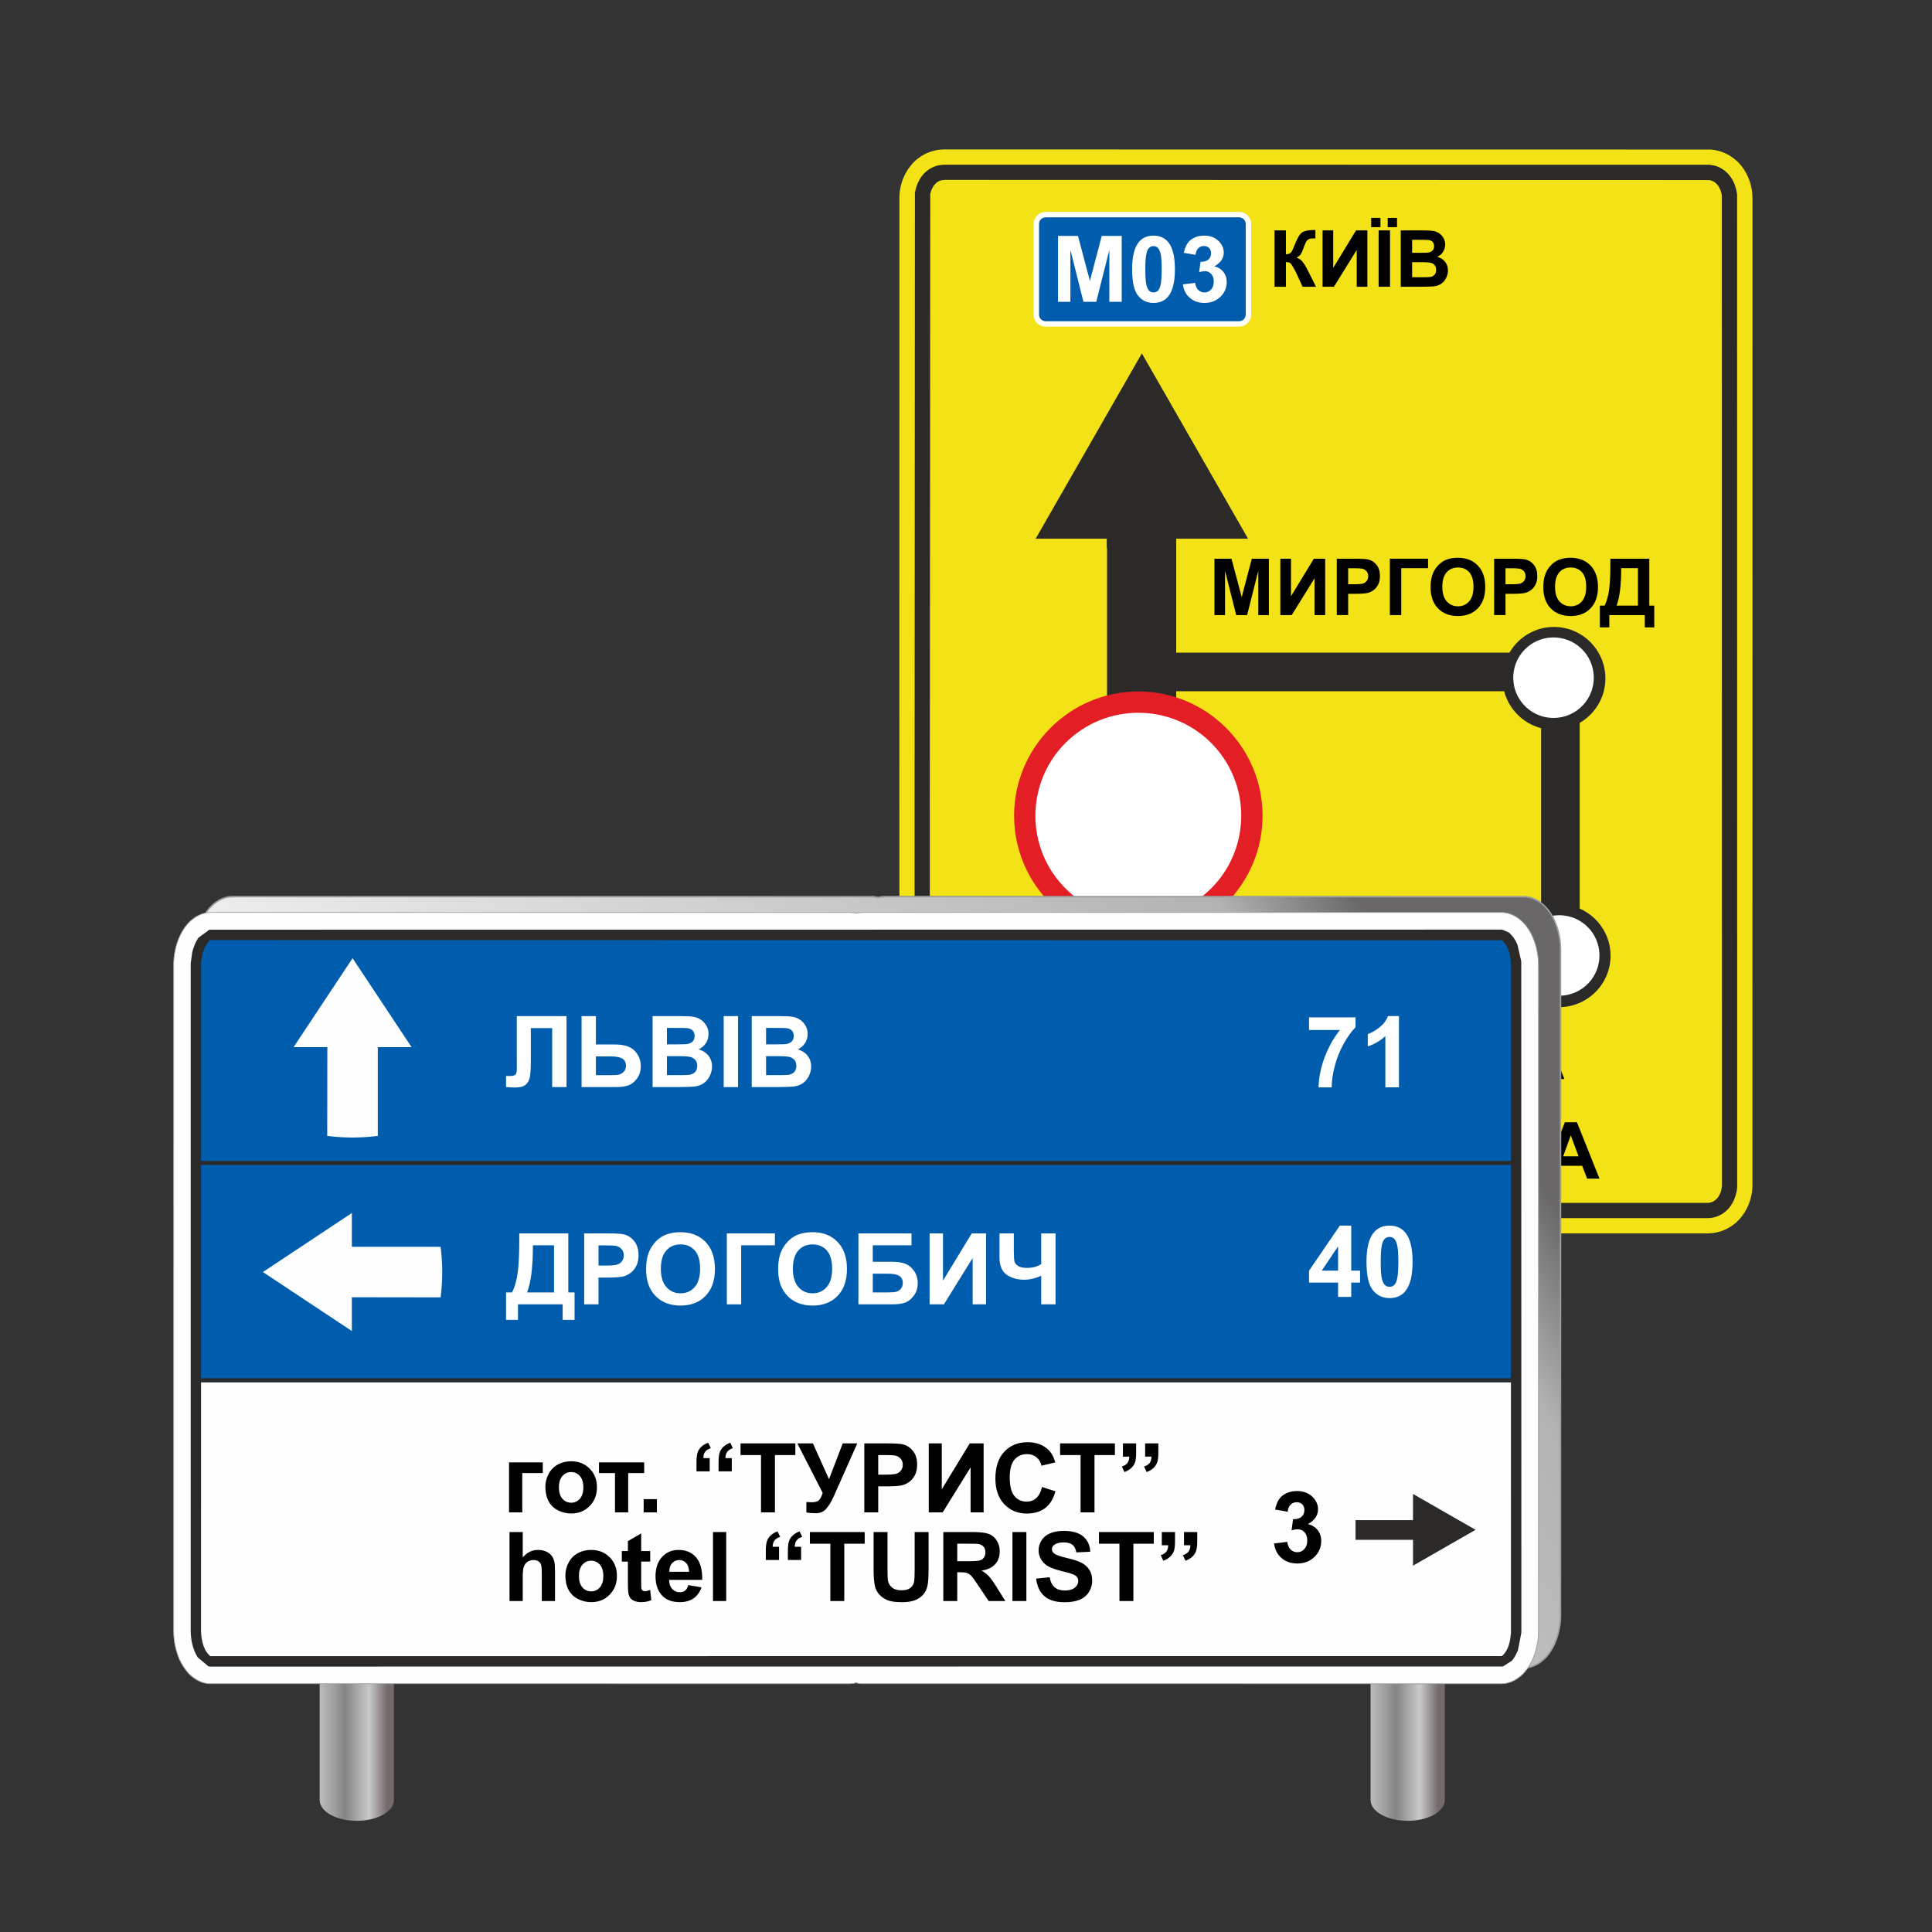 <?xml version="1.0" encoding="UTF-8"?> <svg xmlns="http://www.w3.org/2000/svg" xmlns:xlink="http://www.w3.org/1999/xlink" xmlns:xodm="http://www.corel.com/coreldraw/odm/2003" xml:space="preserve" width="932px" height="932px" version="1.0" style="shape-rendering:geometricPrecision; text-rendering:geometricPrecision; image-rendering:optimizeQuality; fill-rule:evenodd; clip-rule:evenodd" viewBox="0 0 418.48 418.48"><rect x="0" y="0" width="418.48" height="418.48" fill="#333333" stroke="none"/> <defs> <style type="text/css"> .str4 {stroke:#2B2A29;stroke-width:0.003;stroke-miterlimit:22.926} .str0 {stroke:#9D9E9E;stroke-width:0.004;stroke-miterlimit:22.926} .str1 {stroke:#2B2A29;stroke-width:0.004;stroke-miterlimit:22.926} .str2 {stroke:#9D9E9E;stroke-width:0.324;stroke-miterlimit:22.926} .str3 {stroke:#9D9E9E;stroke-width:0.156;stroke-miterlimit:22.926} .fil0 {fill:none} .fil9 {fill:#FEFEFE} .fil3 {fill:#2B2A29} .fil4 {fill:#E31E24} .fil7 {fill:#005DAE} .fil2 {fill:#F3E215} .fil6 {fill:black} .fil5 {fill:white} .fil8 {fill:url(#id0)} .fil1 {fill:url(#id1)} </style> <linearGradient id="id0" gradientUnits="userSpaceOnUse" x1="79.004" y1="349.359" x2="301.383" y2="206.138"> <stop offset="0" style="stop-opacity:1; stop-color:#FEFEFE"></stop> <stop offset="0.902" style="stop-opacity:1; stop-color:#B4B3B3"></stop> <stop offset="1" style="stop-opacity:1; stop-color:#696767"></stop> </linearGradient> <linearGradient id="id1" gradientUnits="objectBoundingBox" x1="0%" y1="51.91%" x2="91.154%" y2="51.91%"> <stop offset="0" style="stop-opacity:1; stop-color:#BBBBBB"></stop> <stop offset="0.22" style="stop-opacity:1; stop-color:#A09F9F"></stop> <stop offset="0.369" style="stop-opacity:1; stop-color:#858383"></stop> <stop offset="0.729" style="stop-opacity:1; stop-color:#C9CACA"></stop> <stop offset="1" style="stop-opacity:1; stop-color:#736A6A"></stop> </linearGradient> </defs> <g id="Слой_x0020_1">  <rect class="fil0" width="418.48" height="418.48"></rect> <path class="fil1" d="M69.243 352.525l16.08 0 0 37.373c0,2.484 -3.599,4.499 -8.04,4.499 -4.44,0 -8.04,-2.015 -8.04,-4.499l0 -37.373z"></path> <path class="fil1" d="M296.875 352.525l16.08 0 0 37.373c0,2.484 -3.6,4.499 -8.04,4.499 -4.44,0 -8.04,-2.015 -8.04,-4.499l0 -37.373z"></path> <g id="_3267103983184"> <path class="fil2 str0" d="M379.584 257.133l-0.084 0.999c-0.346,2.261 -1.17,4.206 -2.783,6.024l-0.685 0.672c-1.469,1.233 -2.959,1.959 -4.983,2.263l-1.034 0.065 -166.124 -0.013 -1.062 -0.129c-1.624,-0.347 -2.837,-0.926 -4.088,-1.879 -1.045,-0.874 -1.793,-1.779 -2.465,-2.894 -0.644,-1.187 -1.047,-2.33 -1.302,-3.62 -0.098,-0.666 -0.156,-1.306 -0.168,-1.977l0.006 -81.239c-0.004,-0.071 -0.006,-0.142 -0.006,-0.214l0.009 -132.788 0.084 -0.999c0.347,-2.264 1.171,-4.208 2.783,-6.028l0.685 -0.668c1.472,-1.237 2.96,-1.963 4.984,-2.268l1.034 -0.064 166.128 0.017 1.06 0.126c1.984,0.424 3.421,1.227 4.811,2.515l0.65 0.701c1.526,1.896 2.269,3.871 2.52,6.162l0.04 0.991 -0.003 81.307 0.003 0.149 -0.01 132.789z"></path> <path class="fil3 str1" d="M376.212 257.799c-0.482,2.76 -2.054,5.11 -4.889,5.879 -0.488,0.115 -0.895,0.149 -1.406,0.18l-165.83 -0.013 -0.795 -0.105c-3.304,-0.836 -5.046,-3.699 -5.186,-6.968l-0.003 -0.175 0.003 -81.317c0,-0.051 -0.003,-0.098 -0.003,-0.145l0.075 -133.328c0.447,-2.779 2.058,-5.18 4.898,-5.953 0.491,-0.115 0.899,-0.149 1.411,-0.18l165.826 0.017c0.657,0.079 1.146,0.177 1.759,0.407 2.536,1.061 3.884,3.431 4.189,6.061l0.025 214.831 -0.074 0.809zm-38.619 -56.283c2.757,0 5.852,3.091 5.852,5.848 0,2.758 -3.094,5.85 -5.852,5.85 -2.757,0 -5.847,-3.094 -5.847,-5.85 0,-2.756 3.091,-5.848 5.847,-5.848zm-1.207 -60.457c2.756,0 5.848,3.092 5.848,5.848 0,2.757 -3.091,5.85 -5.848,5.85 -2.757,0 -5.85,-3.093 -5.85,-5.85 0,-2.757 3.093,-5.848 5.85,-5.848zm5.783 55.741c3.929,1.73 6.686,5.659 6.686,10.21 0,6.136 -5.005,11.144 -11.144,11.144 -4.446,0 -8.3,-2.632 -10.084,-6.418l-72.855 0 0 48.813 115.103 0.007c1.071,-0.078 1.81,-0.515 2.401,-1.424 0.438,-0.729 0.634,-1.452 0.711,-2.295l-0.024 -214.464c-0.244,-1.57 -1.023,-3.065 -2.711,-3.363l-165.658 -0.038c-0.111,0.007 -0.219,0.018 -0.331,0.028 -1.597,0.17 -2.431,1.556 -2.766,2.993l-0.096 133.093 0.005 0.086 -0.005 81.377c0.056,1.827 0.906,3.728 2.902,3.996l35.422 0 0 -67.774c2.185,0.568 4.477,0.871 6.84,0.871 2.858,0 5.617,-0.445 8.207,-1.265l0 11.003 72.411 0c1.084,-3.136 3.532,-5.641 6.63,-6.803l0 -38.85c-3.904,-1.011 -6.99,-4.094 -8.003,-8l-71.038 0 0 9.621c-2.59,-0.82 -5.349,-1.265 -8.207,-1.265 -2.338,0 -4.611,0.296 -6.777,0.855l0 -40.208 -0.063 0 0 -2.05 -15.394 0 23 -40.134 23.001 40.134 -15.56 0 0 24.688 72.184 0c1.931,-3.325 5.532,-5.57 9.644,-5.57 6.136,0 11.139,5.007 11.139,11.143 0,4.109 -2.244,7.712 -5.57,9.645l0 40.214z"></path> <path class="fil4 str1" d="M219.657 176.681c0,-14.824 12.085,-26.91 26.909,-26.91 14.823,0 26.91,12.086 26.91,26.91 0,14.824 -12.087,26.91 -26.91,26.91 -14.824,0 -26.909,-12.086 -26.909,-26.91zm47.133 -0.262c0,-11.275 -9.202,-20.484 -20.483,-20.484 -11.279,0 -20.486,9.209 -20.486,20.484 0,11.285 9.207,20.486 20.486,20.486 11.281,0 20.483,-9.201 20.483,-20.486z"></path> <path class="fil5 str1" d="M232.414 159.451c9.511,-7.811 23.572,-6.43 31.382,3.08 7.811,9.511 6.431,23.572 -3.079,31.383 -9.512,7.81 -23.572,6.43 -31.383,-3.08 -7.811,-9.512 -6.43,-23.572 3.08,-31.383z"></path> <path class="fil5 str1" d="M330.139 140.822c3.294,-3.511 8.82,-3.686 12.331,-0.393 3.51,3.294 3.686,8.82 0.392,12.331 -3.294,3.51 -8.82,3.686 -12.33,0.392 -3.511,-3.294 -3.686,-8.82 -0.393,-12.33z"></path> <path class="fil5 str1" d="M331.371 200.993c3.294,-3.511 8.82,-3.686 12.33,-0.393 3.511,3.294 3.686,8.82 0.392,12.331 -3.293,3.51 -8.819,3.686 -12.33,0.392 -3.511,-3.294 -3.686,-8.82 -0.392,-12.33z"></path> <path class="fil6" d="M276.07 49.903l2.464 0 0 5.196c0.55,-0.055 0.923,-0.197 1.117,-0.423 0.194,-0.228 0.493,-0.862 0.899,-1.9 0.511,-1.321 1.024,-2.143 1.541,-2.464 0.51,-0.322 1.334,-0.483 2.472,-0.483 0.056,0 0.175,-0.003 0.359,-0.009l0 1.824 -0.351 -0.008c-0.505,0 -0.874,0.062 -1.107,0.187 -0.233,0.125 -0.421,0.315 -0.566,0.571 -0.145,0.255 -0.357,0.779 -0.642,1.573 -0.149,0.421 -0.312,0.775 -0.486,1.058 -0.175,0.283 -0.484,0.549 -0.929,0.799 0.55,0.156 1.004,0.469 1.361,0.942 0.359,0.47 0.751,1.137 1.179,1.997l1.665 3.348 -2.897 0 -1.457 -3.156c-0.023,-0.044 -0.07,-0.131 -0.142,-0.258 -0.028,-0.044 -0.13,-0.236 -0.308,-0.575 -0.316,-0.599 -0.576,-0.974 -0.779,-1.125 -0.202,-0.149 -0.512,-0.226 -0.929,-0.231l0 5.345 -2.464 0 0 -12.208z"></path> <polygon class="fil6" points="286.471,49.903 288.777,49.903 288.777,58.03 293.724,49.903 296.18,49.903 296.18,62.111 293.873,62.111 293.873,54.143 288.935,62.111 286.471,62.111 "></polygon> <path class="fil6" d="M298.619 62.111l0 -12.208 2.466 0 0 12.208 -2.466 0zm-1.615 -12.906l0 -2.007 2.007 0 0 2.007 -2.007 0zm3.581 0l0 -2.007 2.015 0 0 2.007 -2.015 0z"></path> <path class="fil6" d="M303.408 49.903l4.878 0c0.967,0 1.687,0.042 2.162,0.121 0.474,0.081 0.899,0.249 1.273,0.504 0.376,0.256 0.687,0.596 0.938,1.021 0.249,0.423 0.374,0.9 0.374,1.427 0,0.572 -0.154,1.096 -0.461,1.574 -0.308,0.477 -0.727,0.835 -1.254,1.074 0.744,0.217 1.315,0.586 1.715,1.107 0.4,0.522 0.6,1.136 0.6,1.841 0,0.556 -0.13,1.095 -0.388,1.62 -0.258,0.524 -0.61,0.943 -1.057,1.256 -0.446,0.315 -0.999,0.507 -1.653,0.58 -0.411,0.044 -1.401,0.072 -2.972,0.083l-4.155 0 0 -12.208zm2.464 2.032l0 2.823 1.615 0c0.961,0 1.557,-0.013 1.791,-0.041 0.422,-0.05 0.754,-0.196 0.995,-0.438 0.241,-0.241 0.362,-0.559 0.362,-0.954 0,-0.377 -0.104,-0.683 -0.312,-0.919 -0.209,-0.236 -0.518,-0.38 -0.928,-0.429 -0.244,-0.028 -0.947,-0.042 -2.106,-0.042l-1.417 0zm0 4.855l0 3.264 2.282 0c0.888,0 1.451,-0.025 1.69,-0.075 0.367,-0.066 0.665,-0.229 0.896,-0.487 0.23,-0.258 0.345,-0.603 0.345,-1.037 0,-0.365 -0.089,-0.678 -0.267,-0.932 -0.178,-0.255 -0.435,-0.442 -0.77,-0.559 -0.335,-0.116 -1.064,-0.174 -2.185,-0.174l-1.991 0z"></path> <polygon class="fil6" points="263.058,133.228 263.058,121.02 266.746,121.02 268.961,129.347 271.151,121.02 274.849,121.02 274.849,133.228 272.558,133.228 272.558,123.618 270.135,133.228 267.763,133.228 265.347,123.618 265.347,133.228 "></polygon> <polygon class="fil6" points="277.329,121.02 279.636,121.02 279.636,129.147 284.582,121.02 287.038,121.02 287.038,133.228 284.731,133.228 284.731,125.259 279.793,133.228 277.329,133.228 "></polygon> <path class="fil6" d="M289.553 133.228l0 -12.208 3.956 0c1.499,0 2.475,0.062 2.93,0.184 0.7,0.183 1.286,0.581 1.758,1.195 0.472,0.613 0.706,1.405 0.706,2.377 0,0.75 -0.135,1.379 -0.407,1.89 -0.272,0.511 -0.617,0.911 -1.037,1.204 -0.419,0.291 -0.844,0.483 -1.278,0.578 -0.588,0.116 -1.44,0.176 -2.557,0.176l-1.606 0 0 4.604 -2.465 0zm2.465 -10.143l0 3.465 1.348 0c0.972,0 1.621,-0.065 1.95,-0.191 0.327,-0.129 0.584,-0.328 0.77,-0.6 0.185,-0.273 0.279,-0.589 0.279,-0.95 0,-0.444 -0.131,-0.81 -0.392,-1.099 -0.261,-0.289 -0.591,-0.469 -0.992,-0.541 -0.294,-0.056 -0.884,-0.084 -1.772,-0.084l-1.191 0z"></path> <polygon class="fil6" points="301.051,121.02 309.321,121.02 309.321,123.069 303.517,123.069 303.517,133.228 301.051,133.228 "></polygon> <path class="fil6" d="M309.871 127.199c0,-1.244 0.187,-2.288 0.558,-3.131 0.278,-0.621 0.656,-1.179 1.136,-1.673 0.481,-0.494 1.007,-0.861 1.578,-1.1 0.761,-0.322 1.639,-0.482 2.631,-0.482 1.799,0 3.239,0.558 4.318,1.673 1.08,1.116 1.62,2.667 1.62,4.655 0,1.97 -0.536,3.512 -1.607,4.625 -1.072,1.114 -2.505,1.67 -4.298,1.67 -1.814,0 -3.258,-0.553 -4.329,-1.662 -1.071,-1.107 -1.607,-2.632 -1.607,-4.575zm2.54 -0.083c-0.001,1.382 0.319,2.43 0.957,3.143 0.639,0.713 1.449,1.07 2.431,1.07 0.983,0 1.789,-0.354 2.42,-1.061 0.629,-0.709 0.944,-1.77 0.944,-3.185 0,-1.4 -0.306,-2.443 -0.919,-3.131 -0.615,-0.689 -1.429,-1.032 -2.445,-1.032 -1.014,0 -1.835,0.348 -2.456,1.044 -0.621,0.696 -0.933,1.747 -0.932,3.152z"></path> <path class="fil6" d="M323.636 133.228l0 -12.208 3.955 0c1.499,0 2.475,0.062 2.931,0.184 0.7,0.183 1.285,0.581 1.757,1.195 0.472,0.613 0.707,1.405 0.707,2.377 0,0.75 -0.135,1.379 -0.407,1.89 -0.272,0.511 -0.617,0.911 -1.037,1.204 -0.42,0.291 -0.845,0.483 -1.278,0.578 -0.588,0.116 -1.44,0.176 -2.557,0.176l-1.607 0 0 4.604 -2.464 0zm2.464 -10.143l0 3.465 1.349 0c0.972,0 1.621,-0.065 1.949,-0.191 0.327,-0.129 0.584,-0.328 0.77,-0.6 0.186,-0.273 0.28,-0.589 0.28,-0.95 0,-0.444 -0.132,-0.81 -0.393,-1.099 -0.261,-0.289 -0.591,-0.469 -0.991,-0.541 -0.294,-0.056 -0.885,-0.084 -1.773,-0.084l-1.191 0z"></path> <path class="fil6" d="M334.287 127.199c0,-1.244 0.186,-2.288 0.557,-3.131 0.278,-0.621 0.656,-1.179 1.136,-1.673 0.481,-0.494 1.007,-0.861 1.578,-1.1 0.761,-0.322 1.639,-0.482 2.631,-0.482 1.799,0 3.239,0.558 4.318,1.673 1.08,1.116 1.62,2.667 1.62,4.655 0,1.97 -0.536,3.512 -1.607,4.625 -1.071,1.114 -2.504,1.67 -4.297,1.67 -1.815,0 -3.259,-0.553 -4.33,-1.662 -1.071,-1.107 -1.606,-2.632 -1.606,-4.575zm2.54 -0.083c-0.002,1.382 0.319,2.43 0.956,3.143 0.639,0.713 1.45,1.07 2.431,1.07 0.983,0 1.79,-0.354 2.42,-1.061 0.63,-0.709 0.944,-1.77 0.944,-3.185 0,-1.4 -0.306,-2.443 -0.919,-3.131 -0.614,-0.689 -1.429,-1.032 -2.445,-1.032 -1.014,0 -1.835,0.348 -2.456,1.044 -0.621,0.696 -0.933,1.747 -0.931,3.152z"></path> <path class="fil6" d="M348.81 121.02l8.435 0 0 10.159 1.075 0 0 4.713 -2.049 0 0 -2.664 -7.686 0 0 2.664 -2.048 0 0 -4.713 1.033 0c0.505,-1.044 0.837,-2.254 0.999,-3.635 0.16,-1.379 0.241,-3.123 0.241,-5.233l0 -1.291zm2.347 2.049c0,3.707 -0.335,6.412 -1.006,8.11l4.637 0 0 -8.11 -3.631 0z"></path> <path class="fil6" d="M269.528 221.513l4.879 0c0.966,0 1.687,0.042 2.161,0.122 0.474,0.08 0.899,0.249 1.273,0.504 0.376,0.255 0.688,0.595 0.938,1.02 0.25,0.424 0.374,0.9 0.374,1.427 0,0.572 -0.153,1.096 -0.461,1.574 -0.308,0.478 -0.726,0.835 -1.254,1.074 0.744,0.217 1.316,0.587 1.715,1.108 0.4,0.521 0.6,1.135 0.6,1.841 0,0.555 -0.13,1.095 -0.387,1.619 -0.259,0.525 -0.611,0.943 -1.058,1.256 -0.446,0.315 -0.998,0.507 -1.652,0.58 -0.412,0.045 -1.402,0.072 -2.973,0.083l-4.155 0 0 -12.208zm2.464 2.032l0 2.823 1.615 0c0.961,0 1.558,-0.013 1.791,-0.041 0.422,-0.049 0.754,-0.196 0.995,-0.437 0.242,-0.242 0.362,-0.559 0.362,-0.954 0,-0.377 -0.104,-0.684 -0.312,-0.92 -0.208,-0.236 -0.518,-0.379 -0.928,-0.429 -0.244,-0.028 -0.947,-0.042 -2.106,-0.042l-1.417 0zm0 4.856l0 3.263 2.282 0c0.888,0 1.451,-0.024 1.69,-0.074 0.367,-0.067 0.665,-0.23 0.896,-0.488 0.23,-0.258 0.345,-0.603 0.345,-1.036 0,-0.366 -0.088,-0.678 -0.266,-0.932 -0.178,-0.256 -0.435,-0.442 -0.771,-0.559 -0.335,-0.116 -1.064,-0.174 -2.185,-0.174l-1.991 0z"></path> <polygon class="fil6" points="281.835,233.721 281.835,221.513 290.886,221.513 290.886,223.579 284.299,223.579 284.299,226.286 290.429,226.286 290.429,228.342 284.299,228.342 284.299,231.664 291.119,231.664 291.119,233.721 "></polygon> <path class="fil6" d="M294.083 221.513l8.552 0 0 12.208 -2.466 0 0 -10.142 -3.672 0 0 5.212c0,1.494 -0.05,2.536 -0.149,3.127 -0.101,0.591 -0.344,1.052 -0.729,1.382 -0.386,0.331 -0.99,0.496 -1.811,0.496 -0.288,0 -0.813,-0.028 -1.574,-0.083l0 -1.907 0.55 0.009c0.516,0 0.862,-0.071 1.041,-0.209 0.178,-0.139 0.266,-0.48 0.266,-1.024l-0.008 -2.099 0 -6.97z"></path> <polygon class="fil6" points="305.208,221.513 307.515,221.513 307.515,229.64 312.461,221.513 314.917,221.513 314.917,233.721 312.61,233.721 312.61,225.753 307.672,233.721 305.208,233.721 "></polygon> <path class="fil6" d="M317.474 221.513l2.464 0 0 5.197c0.549,-0.055 0.922,-0.198 1.117,-0.424 0.193,-0.228 0.492,-0.862 0.898,-1.9 0.511,-1.321 1.025,-2.142 1.541,-2.464 0.511,-0.321 1.335,-0.483 2.472,-0.483 0.057,0 0.176,-0.003 0.359,-0.008l0 1.823 -0.35 -0.008c-0.506,0 -0.874,0.062 -1.107,0.188 -0.234,0.124 -0.421,0.315 -0.567,0.57 -0.144,0.255 -0.357,0.78 -0.641,1.574 -0.15,0.421 -0.313,0.774 -0.486,1.057 -0.176,0.283 -0.485,0.549 -0.929,0.799 0.549,0.156 1.003,0.47 1.361,0.942 0.358,0.471 0.751,1.137 1.179,1.998l1.664 3.347 -2.897 0 -1.457 -3.156c-0.023,-0.044 -0.07,-0.131 -0.142,-0.258 -0.027,-0.044 -0.129,-0.236 -0.307,-0.574 -0.317,-0.599 -0.576,-0.975 -0.779,-1.125 -0.203,-0.149 -0.512,-0.227 -0.929,-0.232l0 5.345 -2.464 0 0 -12.208z"></path> <path class="fil6" d="M338.849 233.721l-2.681 0 -1.067 -2.773 -4.879 0 -1.007 2.773 -2.615 0 4.754 -12.208 2.607 0 4.888 12.208zm-4.539 -4.829l-1.681 -4.531 -1.649 4.531 3.33 0z"></path> <path class="fil6" d="M269.57 243.082l9.126 0 0 2.049 -6.662 0 0 2.831 3.298 0c0.909,0 1.665,0.11 2.265,0.333 0.599,0.222 1.111,0.633 1.535,1.232 0.425,0.6 0.638,1.302 0.638,2.107 0,0.827 -0.214,1.535 -0.642,2.123 -0.426,0.588 -0.914,0.991 -1.46,1.208 -0.547,0.217 -1.326,0.325 -2.336,0.325l-5.762 0 0 -12.208zm2.464 10.159l2.397 0c0.767,0 1.307,-0.037 1.617,-0.112 0.311,-0.074 0.581,-0.246 0.812,-0.512 0.23,-0.266 0.345,-0.593 0.345,-0.983 0,-0.566 -0.201,-0.978 -0.603,-1.237 -0.403,-0.258 -1.089,-0.386 -2.061,-0.386l-2.507 0 0 3.23z"></path> <path class="fil6" d="M292.138 255.29l-2.681 0 -1.067 -2.774 -4.879 0 -1.008 2.774 -2.614 0 4.754 -12.208 2.606 0 4.889 12.208zm-4.539 -4.829l-1.682 -4.531 -1.648 4.531 3.33 0z"></path> <polygon class="fil6" points="293.569,243.082 301.838,243.082 301.838,245.131 296.035,245.131 296.035,255.29 293.569,255.29 "></polygon> <path class="fil6" d="M313.048 255.29l-2.681 0 -1.067 -2.774 -4.879 0 -1.008 2.774 -2.614 0 4.754 -12.208 2.607 0 4.888 12.208zm-4.539 -4.829l-1.682 -4.531 -1.648 4.531 3.33 0z"></path> <path class="fil6" d="M312.857 243.082l2.464 0 0 2.916c0,0.942 0.035,1.568 0.105,1.877 0.07,0.308 0.277,0.576 0.62,0.804 0.344,0.227 0.849,0.341 1.516,0.341 0.527,0 0.997,-0.057 1.407,-0.17 0.411,-0.115 0.766,-0.282 1.065,-0.504l0 -5.264 2.466 0 0 12.208 -2.466 0 0 -4.913c-0.499,0.222 -0.991,0.39 -1.472,0.504 -0.484,0.114 -0.959,0.171 -1.425,0.171 -1.215,0 -2.232,-0.288 -3.051,-0.862 -0.819,-0.575 -1.229,-1.569 -1.229,-2.986l0 -4.122z"></path> <path class="fil6" d="M325.081 243.082l2.464 0 0 5.196c0.55,-0.055 0.923,-0.197 1.117,-0.423 0.194,-0.228 0.493,-0.862 0.899,-1.9 0.511,-1.321 1.025,-2.143 1.541,-2.464 0.51,-0.322 1.335,-0.483 2.472,-0.483 0.057,0 0.175,-0.003 0.359,-0.008l0 1.823 -0.351 -0.008c-0.505,0 -0.874,0.062 -1.107,0.187 -0.233,0.125 -0.421,0.315 -0.566,0.57 -0.145,0.256 -0.357,0.78 -0.642,1.574 -0.149,0.421 -0.312,0.775 -0.485,1.058 -0.176,0.283 -0.485,0.549 -0.93,0.799 0.55,0.156 1.004,0.469 1.362,0.942 0.359,0.47 0.75,1.137 1.178,1.997l1.665 3.348 -2.897 0 -1.457 -3.156c-0.023,-0.044 -0.07,-0.131 -0.142,-0.258 -0.028,-0.044 -0.13,-0.236 -0.308,-0.574 -0.316,-0.599 -0.576,-0.975 -0.778,-1.126 -0.203,-0.149 -0.512,-0.226 -0.93,-0.231l0 5.345 -2.464 0 0 -12.208z"></path> <path class="fil6" d="M346.457 255.29l-2.681 0 -1.067 -2.774 -4.879 0 -1.008 2.774 -2.614 0 4.754 -12.208 2.607 0 4.888 12.208zm-4.539 -4.829l-1.682 -4.531 -1.648 4.531 3.33 0z"></path> <g> <path class="fil5" d="M223.891 48.502l0 19.651c0,1.433 1.165,2.598 2.598,2.598l41.913 0c1.433,0 2.598,-1.165 2.598,-2.598l0 -19.651c0,-1.433 -1.165,-2.598 -2.598,-2.598l-41.913 0c-1.433,0 -2.598,1.165 -2.598,2.598z"></path> <path class="fil7" d="M225.063 68.153l0 -19.651c0,-0.786 0.639,-1.426 1.426,-1.426l41.913 0c0.785,0 1.426,0.64 1.426,1.426l0 19.651c0,0.787 -0.641,1.426 -1.426,1.426l-41.913 0c-0.787,0 -1.426,-0.639 -1.426,-1.426z"></path> </g> <polygon class="fil5" points="229.177,65.375 229.177,51.096 233.492,51.096 236.083,60.837 238.644,51.096 242.969,51.096 242.969,65.375 240.291,65.375 240.291,54.136 237.455,65.375 234.681,65.375 231.856,54.136 231.856,65.375 "></polygon> <path class="fil5" d="M249.855 51.038c1.383,0 2.464,0.493 3.244,1.48 0.929,1.169 1.393,3.107 1.393,5.816 0,2.7 -0.468,4.642 -1.403,5.824 -0.773,0.974 -1.851,1.46 -3.234,1.46 -1.389,0 -2.51,-0.534 -3.36,-1.601 -0.85,-1.068 -1.276,-2.973 -1.276,-5.712 0,-2.689 0.467,-4.625 1.403,-5.807 0.773,-0.973 1.851,-1.46 3.233,-1.46zm0 2.27c-0.33,0 -0.626,0.104 -0.886,0.315 -0.26,0.212 -0.462,0.59 -0.604,1.135 -0.189,0.709 -0.283,1.9 -0.283,3.576 0,1.674 0.085,2.825 0.254,3.452 0.169,0.627 0.382,1.044 0.638,1.253 0.257,0.206 0.551,0.31 0.881,0.31 0.331,0 0.627,-0.105 0.886,-0.316 0.26,-0.211 0.461,-0.59 0.605,-1.135 0.187,-0.701 0.283,-1.89 0.281,-3.564 0.002,-1.676 -0.084,-2.828 -0.252,-3.454 -0.169,-0.627 -0.381,-1.045 -0.638,-1.257 -0.257,-0.211 -0.551,-0.315 -0.882,-0.315z"></path> <path class="fil5" d="M256.224 61.586l2.651 -0.321c0.084,0.676 0.311,1.192 0.681,1.549 0.37,0.357 0.818,0.535 1.344,0.535 0.565,0 1.041,-0.214 1.428,-0.642 0.386,-0.429 0.58,-1.006 0.58,-1.734 0,-0.689 -0.187,-1.234 -0.557,-1.637 -0.37,-0.402 -0.821,-0.603 -1.353,-0.603 -0.35,0 -0.77,0.068 -1.257,0.204l0.302 -2.231c0.74,0.019 1.306,-0.141 1.695,-0.482 0.389,-0.341 0.584,-0.794 0.584,-1.358 0,-0.48 -0.142,-0.864 -0.428,-1.15 -0.286,-0.286 -0.665,-0.428 -1.14,-0.428 -0.467,0 -0.867,0.162 -1.198,0.487 -0.332,0.325 -0.532,0.798 -0.603,1.422l-2.524 -0.429c0.175,-0.864 0.44,-1.553 0.795,-2.069 0.353,-0.517 0.846,-0.923 1.48,-1.218 0.633,-0.296 1.343,-0.443 2.128,-0.443 1.344,0 2.422,0.428 3.233,1.285 0.67,0.701 1.004,1.494 1.004,2.377 0,1.254 -0.685,2.253 -2.055,3 0.818,0.175 1.472,0.569 1.963,1.179 0.49,0.61 0.735,1.348 0.735,2.21 0,1.254 -0.458,2.322 -1.373,3.206 -0.917,0.883 -2.056,1.323 -3.419,1.323 -1.293,0 -2.364,-0.371 -3.214,-1.114 -0.851,-0.744 -1.345,-1.717 -1.482,-2.918z"></path> </g> <g id="_3267104011792"> <path class="fil8 str2" d="M190.176 361.088c-0.18,0.05 -0.364,0.094 -0.553,0.13l-0.861 0.07 -138.801 -0.016 -0.887 -0.139c-1.354,-0.377 -2.371,-1.008 -3.416,-2.048 -0.869,-0.952 -1.498,-1.94 -2.058,-3.153 -0.539,-1.294 -0.873,-2.54 -1.085,-3.948 -0.085,-0.722 -0.134,-1.422 -0.144,-2.152l0.007 -144.7 0.075 -1.091c0.288,-2.467 0.973,-4.582 2.322,-6.564l0.576 -0.729c1.225,-1.349 2.468,-2.138 4.163,-2.472l0.86 -0.067 138.8 0.013 0.887 0.141c0.052,0.014 0.102,0.028 0.151,0.044 0.177,-0.049 0.361,-0.094 0.551,-0.131l0.862 -0.067 138.803 0.013 0.883 0.141c1.66,0.459 2.862,1.337 4.019,2.74l0.545 0.761c1.278,2.066 1.898,4.223 2.105,6.719l0.036 1.078 -0.009 144.701 -0.071 1.09c-0.288,2.467 -0.977,4.586 -2.324,6.566l-0.573 0.73c-1.226,1.345 -2.473,2.135 -4.166,2.47l-0.862 0.07 -138.8 -0.016 -0.886 -0.139c-0.049,-0.014 -0.099,-0.031 -0.149,-0.045z"></path> <path class="fil9 str3" d="M185.405 364.514c-0.18,0.051 -0.364,0.094 -0.553,0.13l-0.861 0.07 -138.801 -0.016 -0.887 -0.139c-1.354,-0.377 -2.371,-1.008 -3.416,-2.048 -0.869,-0.952 -1.499,-1.94 -2.058,-3.153 -0.539,-1.293 -0.873,-2.54 -1.085,-3.948 -0.085,-0.721 -0.134,-1.422 -0.144,-2.152l0.007 -144.7 0.075 -1.091c0.288,-2.467 0.973,-4.582 2.322,-6.564l0.576 -0.728c1.225,-1.35 2.468,-2.139 4.163,-2.473l0.86 -0.067 138.8 0.014 0.887 0.141c0.052,0.013 0.102,0.027 0.151,0.043 0.177,-0.049 0.361,-0.094 0.551,-0.131l0.862 -0.067 138.803 0.014 0.883 0.141c1.66,0.458 2.862,1.336 4.019,2.739l0.545 0.762c1.277,2.065 1.898,4.222 2.105,6.718l0.036 1.078 -0.009 144.701 -0.071 1.09c-0.288,2.467 -0.977,4.586 -2.324,6.566l-0.574 0.73c-1.225,1.345 -2.472,2.135 -4.165,2.47l-0.862 0.07 -138.8 -0.016 -0.886 -0.139c-0.049,-0.014 -0.099,-0.031 -0.149,-0.045z"></path> <polygon class="fil7" points="43.231,203.54 43.231,299.392 327.616,299.392 327.616,203.54 "></polygon> <path class="fil3 str4" d="M45.483 360.996l-0.334 -0.056 -2.303 -1.922c-1.06,-1.673 -1.493,-3.63 -1.542,-5.697l0.002 -144.62 0.324 -2.39c0.272,-1.142 0.715,-2.274 1.332,-3.172l2.374 -1.758 279.998 -0.026 1.413 0.581c0.88,0.693 1.518,1.661 1.963,2.762l0.803 3.547 0.021 145.403 -0.737 3.777c-0.348,0.879 -0.784,1.684 -1.33,2.314l-1.931 1.232 -280.053 0.025zm0.054 -2.267l279.773 -0.006 0.274 -0.26c1.294,-1.236 1.594,-3.463 1.7,-4.758l-0.007 -54.307 -283.727 0 -0.005 53.888c0.045,1.447 0.339,3.826 1.716,5.173l0.276 0.27zm260.526 -19.597l0 -5.602 -12.447 0 0 -4.261 12.447 0 0 -5.672 13.553 7.768 -13.553 7.767zm21.216 -40.599l-0.007 -46.205 -283.722 0 0 46.205 283.729 0zm-0.005 -47.069l-0.01 -43.166c-0.105,-1.172 -0.395,-2.493 -1.051,-3.602l-0.03 -0.052 -0.766 -0.986 -280 -0.037 -0.883 1.244 -0.033 0.064c-0.638,1.258 -0.85,2.505 -0.947,3.8l0 42.735 283.72 0z"></path> <path class="fil9" d="M81.834 226.82l-0.002 19.224c-1.79,0.228 -3.614,0.346 -5.463,0.346 -1.859,0 -3.693,-0.118 -5.492,-0.346l0.026 -19.224 -7.317 0 12.783 -19.266 12.781 19.266 -7.316 0z"></path> <path class="fil9" d="M76.215 270.063l19.225 0.002c0.227,1.79 0.346,3.614 0.346,5.463 0,1.859 -0.119,3.693 -0.346,5.492l-19.225 -0.026 0 7.316 -19.266 -12.782 19.266 -12.782 0 7.317z"></path> <path class="fil5" d="M111.942 220.096l10.769 0 0 15.372 -3.105 0 0 -12.771 -4.624 0 0 6.564c0,1.881 -0.062,3.193 -0.188,3.937 -0.127,0.744 -0.432,1.324 -0.917,1.74 -0.487,0.417 -1.247,0.624 -2.281,0.624 -0.363,0 -1.024,-0.035 -1.982,-0.104l0 -2.401 0.692 0.01c0.65,0 1.087,-0.088 1.311,-0.262 0.224,-0.176 0.335,-0.605 0.335,-1.29l-0.01 -2.642 0 -8.777z"></path> <path class="fil5" d="M125.972 220.096l3.103 0 0 6.145 4.153 0c1.957,0 3.374,0.459 4.252,1.373 0.876,0.916 1.316,2.013 1.316,3.292 0,1.049 -0.266,1.941 -0.798,2.674 -0.53,0.735 -1.137,1.233 -1.818,1.495 -0.682,0.263 -1.666,0.393 -2.952,0.393l-7.256 0 0 -15.372zm3.103 12.792l3.019 0c0.979,0 1.659,-0.046 2.036,-0.141 0.377,-0.093 0.714,-0.309 1.012,-0.645 0.297,-0.335 0.445,-0.747 0.445,-1.237 0,-0.706 -0.254,-1.224 -0.76,-1.553 -0.507,-0.328 -1.371,-0.491 -2.595,-0.491l-3.157 0 0 4.067z"></path> <path class="fil5" d="M141.355 220.096l6.143 0c1.217,0 2.124,0.052 2.722,0.153 0.596,0.101 1.132,0.313 1.603,0.634 0.473,0.322 0.866,0.75 1.18,1.285 0.315,0.533 0.471,1.133 0.471,1.797 0,0.72 -0.192,1.381 -0.58,1.982 -0.388,0.602 -0.914,1.052 -1.579,1.352 0.937,0.273 1.657,0.74 2.159,1.395 0.504,0.657 0.757,1.43 0.757,2.319 0,0.699 -0.164,1.378 -0.489,2.039 -0.325,0.66 -0.768,1.187 -1.332,1.582 -0.561,0.396 -1.256,0.638 -2.08,0.73 -0.519,0.055 -1.765,0.09 -3.743,0.104l-5.232 0 0 -15.372zm3.103 2.559l0 3.555 2.033 0c1.211,0 1.961,-0.018 2.255,-0.052 0.532,-0.063 0.949,-0.247 1.253,-0.552 0.305,-0.304 0.456,-0.704 0.456,-1.201 0,-0.474 -0.131,-0.86 -0.393,-1.157 -0.262,-0.298 -0.652,-0.478 -1.168,-0.541 -0.308,-0.035 -1.192,-0.052 -2.653,-0.052l-1.783 0zm0 6.113l0 4.11 2.873 0c1.118,0 1.827,-0.031 2.128,-0.094 0.462,-0.083 0.838,-0.288 1.128,-0.614 0.29,-0.325 0.435,-0.759 0.435,-1.305 0,-0.461 -0.112,-0.853 -0.336,-1.174 -0.224,-0.321 -0.547,-0.555 -0.97,-0.703 -0.422,-0.147 -1.34,-0.22 -2.752,-0.22l-2.506 0z"></path> <polygon class="fil5" points="156.756,235.468 156.756,220.096 159.861,220.096 159.861,235.468 "></polygon> <path class="fil5" d="M162.828 220.096l6.143 0c1.217,0 2.125,0.052 2.723,0.153 0.596,0.101 1.132,0.313 1.603,0.634 0.472,0.322 0.865,0.75 1.18,1.285 0.314,0.533 0.471,1.133 0.471,1.797 0,0.72 -0.193,1.381 -0.58,1.982 -0.388,0.602 -0.915,1.052 -1.579,1.352 0.937,0.273 1.657,0.74 2.159,1.395 0.504,0.657 0.756,1.43 0.756,2.319 0,0.699 -0.163,1.378 -0.488,2.039 -0.325,0.66 -0.769,1.187 -1.332,1.582 -0.561,0.396 -1.257,0.638 -2.081,0.73 -0.518,0.055 -1.764,0.09 -3.742,0.104l-5.233 0 0 -15.372zm3.103 2.559l0 3.555 2.034 0c1.21,0 1.961,-0.018 2.255,-0.052 0.532,-0.063 0.949,-0.247 1.253,-0.552 0.304,-0.304 0.455,-0.704 0.455,-1.201 0,-0.474 -0.13,-0.86 -0.392,-1.157 -0.263,-0.298 -0.652,-0.478 -1.168,-0.541 -0.308,-0.035 -1.193,-0.052 -2.653,-0.052l-1.784 0zm0 6.113l0 4.11 2.874 0c1.118,0 1.827,-0.031 2.128,-0.094 0.462,-0.083 0.837,-0.288 1.127,-0.614 0.291,-0.325 0.435,-0.759 0.435,-1.305 0,-0.461 -0.111,-0.853 -0.335,-1.174 -0.225,-0.321 -0.548,-0.555 -0.97,-0.703 -0.422,-0.147 -1.34,-0.22 -2.752,-0.22l-2.507 0z"></path> <path class="fil5" d="M112.477 267.156l10.622 0 0 12.793 1.352 0 0 5.935 -2.579 0 0 -3.356 -9.678 0 0 3.356 -2.58 0 0 -5.935 1.3 0c0.637,-1.314 1.056,-2.839 1.259,-4.577 0.202,-1.737 0.304,-3.933 0.304,-6.591l0 -1.625zm2.956 2.58c0,4.669 -0.423,8.075 -1.268,10.213l5.84 0 0 -10.213 -4.572 0z"></path> <path class="fil5" d="M126.537 282.528l0 -15.372 4.98 0c1.888,0 3.117,0.079 3.691,0.231 0.881,0.232 1.618,0.732 2.213,1.506 0.594,0.772 0.89,1.77 0.89,2.993 0,0.944 -0.171,1.737 -0.513,2.38 -0.342,0.643 -0.777,1.147 -1.305,1.516 -0.529,0.367 -1.064,0.609 -1.61,0.728 -0.741,0.146 -1.813,0.221 -3.22,0.221l-2.023 0 0 5.797 -3.103 0zm3.103 -12.771l0 4.363 1.698 0c1.224,0 2.041,-0.082 2.455,-0.241 0.412,-0.162 0.735,-0.412 0.97,-0.755 0.233,-0.344 0.351,-0.742 0.351,-1.196 0,-0.56 -0.165,-1.02 -0.494,-1.383 -0.328,-0.366 -0.744,-0.592 -1.248,-0.682 -0.37,-0.071 -1.114,-0.106 -2.232,-0.106l-1.5 0z"></path> <path class="fil5" d="M139.948 274.937c0,-1.566 0.235,-2.88 0.703,-3.942 0.349,-0.782 0.825,-1.485 1.43,-2.107 0.605,-0.622 1.267,-1.085 1.987,-1.386 0.958,-0.405 2.064,-0.606 3.314,-0.606 2.264,0 4.078,0.702 5.437,2.106 1.359,1.405 2.039,3.359 2.039,5.862 0,2.481 -0.674,4.423 -2.023,5.824 -1.349,1.402 -3.154,2.103 -5.412,2.103 -2.284,0 -4.102,-0.697 -5.451,-2.093 -1.349,-1.394 -2.024,-3.315 -2.024,-5.761zm3.199 -0.104c-0.002,1.74 0.401,3.06 1.205,3.958 0.804,0.897 1.825,1.347 3.061,1.347 1.238,0 2.253,-0.446 3.047,-1.336 0.793,-0.892 1.189,-2.229 1.189,-4.011 0,-1.762 -0.386,-3.077 -1.158,-3.942 -0.773,-0.868 -1.799,-1.301 -3.078,-1.301 -1.278,0 -2.31,0.438 -3.093,1.316 -0.782,0.876 -1.175,2.199 -1.173,3.969z"></path> <polygon class="fil5" points="157.438,267.156 167.85,267.156 167.85,269.736 160.542,269.736 160.542,282.528 157.438,282.528 "></polygon> <path class="fil5" d="M168.544 274.937c0,-1.566 0.235,-2.88 0.702,-3.942 0.35,-0.782 0.826,-1.485 1.431,-2.107 0.605,-0.622 1.267,-1.085 1.987,-1.386 0.958,-0.405 2.063,-0.606 3.313,-0.606 2.265,0 4.079,0.702 5.438,2.106 1.359,1.405 2.039,3.359 2.039,5.862 0,2.481 -0.674,4.423 -2.024,5.824 -1.349,1.402 -3.153,2.103 -5.411,2.103 -2.284,0 -4.102,-0.697 -5.451,-2.093 -1.35,-1.394 -2.024,-3.315 -2.024,-5.761zm3.199 -0.104c-0.002,1.74 0.401,3.06 1.204,3.958 0.805,0.897 1.826,1.347 3.062,1.347 1.237,0 2.252,-0.446 3.047,-1.336 0.793,-0.892 1.189,-2.229 1.189,-4.011 0,-1.762 -0.386,-3.077 -1.158,-3.942 -0.773,-0.868 -1.799,-1.301 -3.078,-1.301 -1.278,0 -2.31,0.438 -3.093,1.316 -0.782,0.876 -1.175,2.199 -1.173,3.969z"></path> <path class="fil5" d="M185.94 267.156l11.492 0 0 2.58 -8.389 0 0 3.566 4.153 0c1.145,0 2.096,0.139 2.852,0.418 0.755,0.28 1.4,0.798 1.933,1.553 0.535,0.754 0.803,1.639 0.803,2.653 0,1.041 -0.269,1.932 -0.808,2.673 -0.537,0.74 -1.151,1.248 -1.839,1.521 -0.689,0.273 -1.669,0.408 -2.941,0.408l-7.256 0 0 -15.372zm3.103 12.793l3.019 0c0.965,0 1.645,-0.047 2.036,-0.141 0.391,-0.094 0.731,-0.309 1.022,-0.645 0.29,-0.336 0.434,-0.748 0.434,-1.237 0,-0.713 -0.253,-1.233 -0.759,-1.558 -0.508,-0.325 -1.372,-0.487 -2.595,-0.487l-3.157 0 0 4.068z"></path> <polygon class="fil5" points="201.354,267.156 204.258,267.156 204.258,277.39 210.487,267.156 213.579,267.156 213.579,282.528 210.675,282.528 210.675,272.495 204.457,282.528 201.354,282.528 "></polygon> <path class="fil5" d="M216.495 267.156l3.103 0 0 3.672c0,1.187 0.043,1.974 0.132,2.364 0.086,0.387 0.347,0.724 0.78,1.012 0.433,0.287 1.069,0.429 1.909,0.429 0.664,0 1.255,-0.072 1.771,-0.214 0.518,-0.144 0.965,-0.355 1.342,-0.635l0 -6.628 3.105 0 0 15.372 -3.105 0 0 -6.186c-0.629,0.28 -1.248,0.492 -1.855,0.634 -0.608,0.144 -1.206,0.216 -1.794,0.216 -1.529,0 -2.811,-0.362 -3.842,-1.085 -1.03,-0.725 -1.546,-1.977 -1.546,-3.76l0 -5.191z"></path> <path class="fil5" d="M283.541 223.1l0 -2.737 10.075 0 0 2.14c-0.831,0.818 -1.677,1.993 -2.536,3.522 -0.861,1.532 -1.516,3.159 -1.966,4.881 -0.452,1.723 -0.673,3.263 -0.666,4.62l-2.842 0c0.048,-2.125 0.487,-4.292 1.316,-6.502 0.829,-2.209 1.934,-4.182 3.318,-5.924l-6.699 0z"></path> <path class="fil5" d="M303.022 235.526l-2.946 0 0 -11.105c-1.078,1.008 -2.347,1.752 -3.807,2.233l0 -2.673c0.768,-0.252 1.605,-0.728 2.507,-1.431 0.9,-0.702 1.519,-1.522 1.854,-2.459l2.392 0 0 15.435z"></path> <path class="fil5" d="M289.832 280.912l0 -3.093 -6.291 0 0 -2.579 6.668 -9.763 2.475 0 0 9.752 1.909 0 0 2.59 -1.909 0 0 3.093 -2.852 0zm0 -5.683l0 -5.253 -3.533 5.253 3.533 0z"></path> <path class="fil5" d="M300.978 265.477c1.488,0 2.653,0.532 3.491,1.594 0.999,1.259 1.5,3.345 1.5,6.26 0,2.908 -0.504,4.998 -1.511,6.27 -0.831,1.049 -1.992,1.573 -3.48,1.573 -1.497,0 -2.701,-0.575 -3.618,-1.724 -0.916,-1.151 -1.373,-3.2 -1.373,-6.151 0,-2.894 0.503,-4.976 1.509,-6.249 0.833,-1.048 1.992,-1.573 3.482,-1.573zm0 2.444c-0.356,0 -0.674,0.113 -0.954,0.341 -0.28,0.226 -0.496,0.634 -0.651,1.22 -0.203,0.763 -0.304,2.046 -0.304,3.849 0,1.804 0.091,3.042 0.273,3.717 0.181,0.674 0.41,1.124 0.687,1.347 0.276,0.224 0.593,0.335 0.949,0.335 0.357,0 0.674,-0.113 0.954,-0.341 0.279,-0.225 0.496,-0.634 0.651,-1.22 0.201,-0.756 0.304,-2.034 0.304,-3.838 0,-1.803 -0.092,-3.042 -0.273,-3.717 -0.182,-0.674 -0.411,-1.126 -0.687,-1.352 -0.276,-0.228 -0.592,-0.341 -0.949,-0.341z"></path> <polygon class="fil6" points="110.261,316.761 117.569,316.761 117.569,319.075 113.125,319.075 113.125,327.586 110.261,327.586 "></polygon> <path class="fil6" d="M118.132 322.022c0,-0.953 0.235,-1.872 0.703,-2.762 0.469,-0.89 1.133,-1.57 1.993,-2.039 0.859,-0.47 1.819,-0.704 2.879,-0.704 1.638,0 2.979,0.532 4.026,1.596 1.046,1.064 1.57,2.407 1.57,4.03 0,1.638 -0.529,2.996 -1.586,4.072 -1.056,1.078 -2.386,1.616 -3.989,1.616 -0.993,0 -1.938,-0.224 -2.839,-0.672 -0.9,-0.449 -1.585,-1.106 -2.054,-1.973 -0.468,-0.866 -0.703,-1.921 -0.703,-3.164zm2.934 0.153c0,1.073 0.256,1.895 0.765,2.467 0.51,0.57 1.139,0.855 1.886,0.855 0.748,0 1.376,-0.285 1.881,-0.855 0.506,-0.572 0.758,-1.402 0.758,-2.488 0,-1.06 -0.252,-1.876 -0.758,-2.446 -0.505,-0.572 -1.133,-0.857 -1.881,-0.857 -0.747,0 -1.376,0.285 -1.886,0.857 -0.509,0.57 -0.765,1.393 -0.765,2.467z"></path> <polygon class="fil6" points="129.742,316.761 139.538,316.761 139.538,319.075 136.072,319.075 136.072,327.586 133.209,327.586 133.209,319.075 129.742,319.075 "></polygon> <polygon class="fil6" points="139.418,327.586 139.418,324.722 142.283,324.722 142.283,327.586 "></polygon> <path class="fil6" d="M153.728 318.698l-2.865 0 0 -2.047c0,-0.83 0.073,-1.483 0.219,-1.963 0.147,-0.48 0.416,-0.909 0.81,-1.29 0.395,-0.381 0.897,-0.68 1.509,-0.897l0.56 1.182c-0.57,0.191 -0.979,0.456 -1.227,0.796 -0.249,0.339 -0.379,0.791 -0.393,1.356l1.387 0 0 2.863zm4.779 0l-2.863 0 0 -2.047c0,-0.837 0.073,-1.492 0.219,-1.968 0.146,-0.477 0.417,-0.904 0.815,-1.285 0.398,-0.381 0.899,-0.68 1.504,-0.897l0.56 1.182c-0.571,0.191 -0.981,0.456 -1.228,0.796 -0.249,0.339 -0.379,0.791 -0.392,1.356l1.385 0 0 2.863z"></path> <polygon class="fil6" points="164.838,327.586 164.838,315.173 160.403,315.173 160.403,312.644 172.278,312.644 172.278,315.173 167.854,315.173 167.854,327.586 "></polygon> <path class="fil6" d="M172.706 312.644l3.374 0 3.485 7.756 2.976 -7.756 3.15 0 -5.045 11.355c-0.551,1.23 -1.112,2.165 -1.682,2.808 -0.571,0.642 -1.308,0.964 -2.211,0.964 -0.89,0 -1.588,-0.059 -2.09,-0.174l0 -2.243c0.428,0.028 0.815,0.04 1.161,0.04 0.701,0 1.202,-0.127 1.504,-0.38 0.302,-0.256 0.592,-0.805 0.871,-1.647l-5.493 -10.723z"></path> <path class="fil6" d="M187.21 327.586l0 -14.942 4.842 0c1.834,0 3.03,0.074 3.588,0.224 0.855,0.224 1.571,0.713 2.15,1.464 0.577,0.751 0.866,1.72 0.866,2.909 0,0.916 -0.167,1.689 -0.499,2.314 -0.334,0.624 -0.756,1.116 -1.269,1.473 -0.513,0.356 -1.035,0.593 -1.565,0.707 -0.721,0.143 -1.762,0.216 -3.129,0.216l-1.967 0 0 5.635 -3.017 0zm3.017 -12.413l0 4.239 1.651 0c1.189,0 1.983,-0.077 2.385,-0.234 0.401,-0.156 0.714,-0.402 0.942,-0.734 0.228,-0.333 0.342,-0.721 0.342,-1.163 0,-0.544 -0.159,-0.992 -0.479,-1.345 -0.32,-0.353 -0.723,-0.573 -1.214,-0.662 -0.359,-0.068 -1.083,-0.101 -2.169,-0.101l-1.458 0z"></path> <polygon class="fil6" points="201.173,312.644 203.996,312.644 203.996,322.592 210.05,312.644 213.058,312.644 213.058,327.586 210.235,327.586 210.235,317.833 204.19,327.586 201.173,327.586 "></polygon> <path class="fil6" d="M225.695 322.093l2.926 0.927c-0.448,1.63 -1.194,2.842 -2.237,3.633 -1.043,0.793 -2.366,1.189 -3.969,1.189 -1.985,0 -3.615,-0.678 -4.893,-2.034 -1.278,-1.356 -1.916,-3.209 -1.916,-5.561 0,-2.486 0.642,-4.417 1.926,-5.794 1.285,-1.375 2.973,-2.063 5.066,-2.063 1.827,0 3.313,0.54 4.453,1.62 0.68,0.639 1.19,1.556 1.53,2.751l-2.986 0.715c-0.178,-0.775 -0.546,-1.387 -1.106,-1.836 -0.562,-0.448 -1.243,-0.672 -2.044,-0.672 -1.107,0 -2.006,0.398 -2.696,1.192 -0.69,0.797 -1.034,2.083 -1.034,3.863 0,1.889 0.34,3.235 1.018,4.036 0.68,0.801 1.563,1.203 2.651,1.203 0.801,0 1.492,-0.254 2.069,-0.765 0.577,-0.509 0.992,-1.31 1.242,-2.404z"></path> <polygon class="fil6" points="234.057,327.586 234.057,315.173 229.622,315.173 229.622,312.644 241.497,312.644 241.497,315.173 237.073,315.173 237.073,327.586 "></polygon> <path class="fil6" d="M248.04 312.644l2.865 0 0 2.06c-0.002,0.829 -0.075,1.481 -0.219,1.955 -0.148,0.476 -0.419,0.906 -0.817,1.29 -0.396,0.384 -0.899,0.685 -1.502,0.902l-0.561 -1.192c0.57,-0.19 0.98,-0.456 1.229,-0.794 0.246,-0.342 0.375,-0.793 0.382,-1.357l-1.377 0 0 -2.864zm-4.81 0l2.863 0 0 2.06c0,0.829 -0.071,1.481 -0.214,1.955 -0.142,0.476 -0.412,0.906 -0.81,1.29 -0.398,0.384 -0.902,0.685 -1.514,0.902l-0.559 -1.192c0.577,-0.19 0.987,-0.456 1.232,-0.794 0.245,-0.342 0.374,-0.793 0.387,-1.357l-1.385 0 0 -2.864z"></path> <path class="fil6" d="M113.228 331.847l0 5.495c0.924,-1.082 2.027,-1.622 3.312,-1.622 0.659,0 1.253,0.124 1.783,0.368 0.53,0.244 0.93,0.557 1.198,0.938 0.27,0.38 0.452,0.801 0.551,1.263 0.099,0.463 0.148,1.179 0.148,2.151l0 6.35 -2.865 0 0 -5.718c0,-1.135 -0.054,-1.856 -0.162,-2.16 -0.109,-0.306 -0.302,-0.549 -0.577,-0.729 -0.274,-0.181 -0.619,-0.271 -1.034,-0.271 -0.477,0 -0.9,0.115 -1.274,0.346 -0.374,0.231 -0.647,0.581 -0.821,1.045 -0.172,0.466 -0.259,1.154 -0.259,2.065l0 5.422 -2.864 0 0 -14.943 2.864 0z"></path> <path class="fil6" d="M122.462 341.226c0,-0.953 0.235,-1.873 0.702,-2.763 0.47,-0.89 1.134,-1.569 1.995,-2.039 0.858,-0.469 1.818,-0.704 2.878,-0.704 1.638,0 2.98,0.532 4.026,1.596 1.047,1.064 1.57,2.408 1.57,4.031 0,1.638 -0.528,2.995 -1.585,4.071 -1.057,1.078 -2.387,1.617 -3.99,1.617 -0.992,0 -1.938,-0.224 -2.839,-0.673 -0.9,-0.448 -1.585,-1.105 -2.055,-1.973 -0.467,-0.865 -0.702,-1.921 -0.702,-3.163zm2.935 0.152c0,1.073 0.255,1.895 0.764,2.467 0.51,0.57 1.139,0.855 1.887,0.855 0.747,0 1.375,-0.285 1.881,-0.855 0.505,-0.572 0.757,-1.401 0.757,-2.487 0,-1.061 -0.252,-1.876 -0.757,-2.446 -0.506,-0.572 -1.134,-0.857 -1.881,-0.857 -0.748,0 -1.377,0.285 -1.887,0.857 -0.509,0.57 -0.764,1.392 -0.764,2.466z"></path> <path class="fil6" d="M140.838 335.965l0 2.284 -1.955 0 0 4.362c0,0.883 0.017,1.398 0.055,1.543 0.037,0.146 0.122,0.268 0.254,0.362 0.134,0.096 0.294,0.145 0.485,0.145 0.265,0 0.648,-0.093 1.151,-0.277l0.245 2.222c-0.666,0.286 -1.42,0.429 -2.261,0.429 -0.517,0 -0.983,-0.087 -1.398,-0.261 -0.414,-0.173 -0.718,-0.396 -0.913,-0.673 -0.193,-0.274 -0.327,-0.646 -0.402,-1.116 -0.06,-0.331 -0.092,-1.004 -0.092,-2.018l0 -4.718 -1.314 0 0 -2.284 1.314 0 0 -2.15 2.876 -1.673 0 3.823 1.955 0z"></path> <path class="fil6" d="M149.096 343.344l2.854 0.48c-0.369,1.047 -0.947,1.843 -1.738,2.39 -0.793,0.546 -1.782,0.821 -2.971,0.821 -1.883,0 -3.275,-0.615 -4.179,-1.846 -0.715,-0.984 -1.071,-2.229 -1.071,-3.73 0,-1.793 0.469,-3.199 1.406,-4.214 0.939,-1.016 2.125,-1.525 3.558,-1.525 1.61,0 2.881,0.532 3.811,1.596 0.932,1.064 1.377,2.692 1.335,4.888l-7.174 0c0.021,0.848 0.25,1.509 0.692,1.982 0.443,0.473 0.993,0.707 1.651,0.707 0.449,0 0.826,-0.122 1.132,-0.366 0.306,-0.244 0.537,-0.639 0.694,-1.183zm0.163 -2.894c-0.021,-0.829 -0.235,-1.46 -0.643,-1.891 -0.407,-0.432 -0.904,-0.647 -1.488,-0.647 -0.624,0 -1.141,0.228 -1.549,0.683 -0.409,0.456 -0.608,1.074 -0.601,1.855l4.281 0z"></path> <polygon class="fil6" points="154.436,346.79 154.436,331.847 157.3,331.847 157.3,346.79 "></polygon> <path class="fil6" d="M168.746 337.902l-2.865 0 0 -2.048c0,-0.829 0.073,-1.483 0.219,-1.963 0.146,-0.48 0.416,-0.909 0.81,-1.289 0.394,-0.381 0.897,-0.68 1.509,-0.898l0.56 1.183c-0.57,0.191 -0.979,0.455 -1.228,0.796 -0.248,0.339 -0.379,0.791 -0.392,1.355l1.387 0 0 2.864zm4.778 0l-2.863 0 0 -2.048c0,-0.836 0.074,-1.492 0.219,-1.968 0.146,-0.476 0.418,-0.904 0.816,-1.284 0.398,-0.381 0.898,-0.68 1.503,-0.898l0.56 1.183c-0.57,0.191 -0.98,0.455 -1.227,0.796 -0.249,0.339 -0.379,0.791 -0.393,1.355l1.385 0 0 2.864z"></path> <polygon class="fil6" points="179.856,346.79 179.856,334.376 175.421,334.376 175.421,331.847 187.296,331.847 187.296,334.376 182.872,334.376 182.872,346.79 "></polygon> <path class="fil6" d="M189.222 331.847l3.016 0 0 8.094c0,1.285 0.038,2.117 0.112,2.496 0.13,0.612 0.437,1.104 0.924,1.474 0.485,0.371 1.149,0.555 1.992,0.555 0.855,0 1.502,-0.174 1.936,-0.525 0.435,-0.35 0.697,-0.779 0.785,-1.288 0.088,-0.511 0.133,-1.357 0.133,-2.538l0 -8.268 3.016 0 0 7.849c0,1.794 -0.082,3.061 -0.245,3.802 -0.162,0.74 -0.462,1.366 -0.9,1.875 -0.44,0.51 -1.026,0.916 -1.759,1.219 -0.734,0.302 -1.692,0.454 -2.874,0.454 -1.427,0 -2.51,-0.165 -3.247,-0.496 -0.737,-0.328 -1.32,-0.758 -1.747,-1.285 -0.43,-0.525 -0.711,-1.078 -0.847,-1.655 -0.196,-0.856 -0.295,-2.12 -0.295,-3.793l0 -7.97z"></path> <path class="fil6" d="M204.326 346.79l0 -14.943 6.35 0c1.598,0 2.757,0.136 3.482,0.403 0.723,0.268 1.302,0.746 1.737,1.433 0.436,0.686 0.653,1.47 0.653,2.353 0,1.122 -0.33,2.048 -0.989,2.778 -0.658,0.73 -1.644,1.191 -2.957,1.381 0.654,0.38 1.193,0.799 1.617,1.255 0.424,0.453 0.996,1.264 1.717,2.425l1.824 2.915 -3.607 0 -2.182 -3.251c-0.775,-1.163 -1.303,-1.895 -1.59,-2.197 -0.285,-0.303 -0.588,-0.509 -0.908,-0.623 -0.318,-0.111 -0.824,-0.166 -1.517,-0.166l-0.612 0 0 6.237 -3.018 0zm3.018 -8.623l2.232 0c1.448,0 2.352,-0.062 2.711,-0.184 0.361,-0.121 0.642,-0.333 0.846,-0.631 0.205,-0.299 0.306,-0.672 0.306,-1.121 0,-0.504 -0.135,-0.909 -0.402,-1.218 -0.27,-0.31 -0.648,-0.505 -1.137,-0.586 -0.245,-0.035 -0.978,-0.051 -2.202,-0.051l-2.354 0 0 3.791z"></path> <polygon class="fil6" points="219.3,346.79 219.3,331.847 222.316,331.847 222.316,346.79 "></polygon> <path class="fil6" d="M224.427 341.928l2.935 -0.286c0.176,0.986 0.534,1.709 1.075,2.172 0.541,0.462 1.269,0.693 2.187,0.693 0.971,0 1.703,-0.207 2.195,-0.617 0.494,-0.412 0.739,-0.892 0.739,-1.442 0,-0.353 -0.103,-0.654 -0.309,-0.903 -0.209,-0.247 -0.571,-0.462 -1.087,-0.646 -0.353,-0.122 -1.157,-0.339 -2.414,-0.652 -1.619,-0.402 -2.754,-0.894 -3.406,-1.478 -0.916,-0.822 -1.375,-1.825 -1.375,-3.007 0,-0.762 0.216,-1.473 0.647,-2.135 0.431,-0.664 1.053,-1.168 1.865,-1.514 0.812,-0.346 1.792,-0.52 2.94,-0.52 1.875,0 3.287,0.411 4.236,1.233 0.947,0.822 1.445,1.921 1.493,3.292l-3.018 0.132c-0.128,-0.766 -0.405,-1.319 -0.831,-1.655 -0.424,-0.337 -1.06,-0.506 -1.91,-0.506 -0.876,0 -1.563,0.181 -2.06,0.541 -0.318,0.231 -0.478,0.541 -0.478,0.928 0,0.353 0.15,0.656 0.449,0.908 0.38,0.318 1.304,0.652 2.772,0.998 1.467,0.346 2.554,0.705 3.256,1.075 0.704,0.371 1.254,0.877 1.651,1.518 0.399,0.643 0.597,1.436 0.597,2.38 0,0.857 -0.238,1.658 -0.713,2.406 -0.476,0.747 -1.149,1.304 -2.018,1.667 -0.871,0.364 -1.954,0.544 -3.252,0.544 -1.89,0 -3.34,-0.436 -4.354,-1.309 -1.011,-0.873 -1.616,-2.145 -1.812,-3.817z"></path> <polygon class="fil6" points="242.477,346.79 242.477,334.376 238.043,334.376 238.043,331.847 249.918,331.847 249.918,334.376 245.494,334.376 245.494,346.79 "></polygon> <path class="fil6" d="M256.461 331.847l2.864 0 0 2.06c-0.001,0.829 -0.074,1.481 -0.218,1.956 -0.148,0.476 -0.419,0.905 -0.817,1.289 -0.397,0.385 -0.899,0.685 -1.502,0.903l-0.562 -1.193c0.571,-0.189 0.981,-0.455 1.229,-0.794 0.247,-0.341 0.376,-0.793 0.383,-1.356l-1.377 0 0 -2.865zm-4.81 0l2.863 0 0 2.06c0,0.829 -0.071,1.481 -0.214,1.956 -0.143,0.476 -0.412,0.905 -0.81,1.289 -0.398,0.385 -0.902,0.685 -1.514,0.903l-0.56 -1.193c0.577,-0.189 0.988,-0.455 1.233,-0.794 0.245,-0.341 0.373,-0.793 0.387,-1.356l-1.385 0 0 -2.865z"></path> <path class="fil6" d="M275.972 334.321l2.852 -0.346c0.091,0.726 0.336,1.283 0.734,1.667 0.398,0.384 0.882,0.575 1.448,0.575 0.609,0 1.12,-0.229 1.535,-0.692 0.417,-0.46 0.624,-1.083 0.624,-1.865 0,-0.742 -0.198,-1.328 -0.598,-1.762 -0.398,-0.434 -0.883,-0.651 -1.457,-0.651 -0.377,0 -0.829,0.075 -1.352,0.221l0.325 -2.4c0.796,0.02 1.405,-0.154 1.824,-0.52 0.42,-0.367 0.629,-0.854 0.629,-1.462 0,-0.518 -0.153,-0.93 -0.461,-1.238 -0.307,-0.308 -0.716,-0.461 -1.227,-0.461 -0.502,0 -0.934,0.174 -1.29,0.524 -0.356,0.349 -0.572,0.86 -0.65,1.531l-2.716 -0.462c0.19,-0.931 0.475,-1.673 0.856,-2.227 0.381,-0.556 0.911,-0.993 1.593,-1.311 0.683,-0.318 1.446,-0.478 2.29,-0.478 1.449,0 2.608,0.463 3.482,1.386 0.72,0.754 1.08,1.606 1.08,2.557 0,1.349 -0.737,2.426 -2.211,3.229 0.88,0.19 1.583,0.612 2.112,1.269 0.528,0.658 0.791,1.451 0.791,2.38 0,1.349 -0.492,2.5 -1.478,3.451 -0.986,0.949 -2.213,1.425 -3.68,1.425 -1.391,0 -2.545,-0.399 -3.461,-1.201 -0.914,-0.799 -1.446,-1.846 -1.594,-3.139z"></path> </g> </g> </svg> 